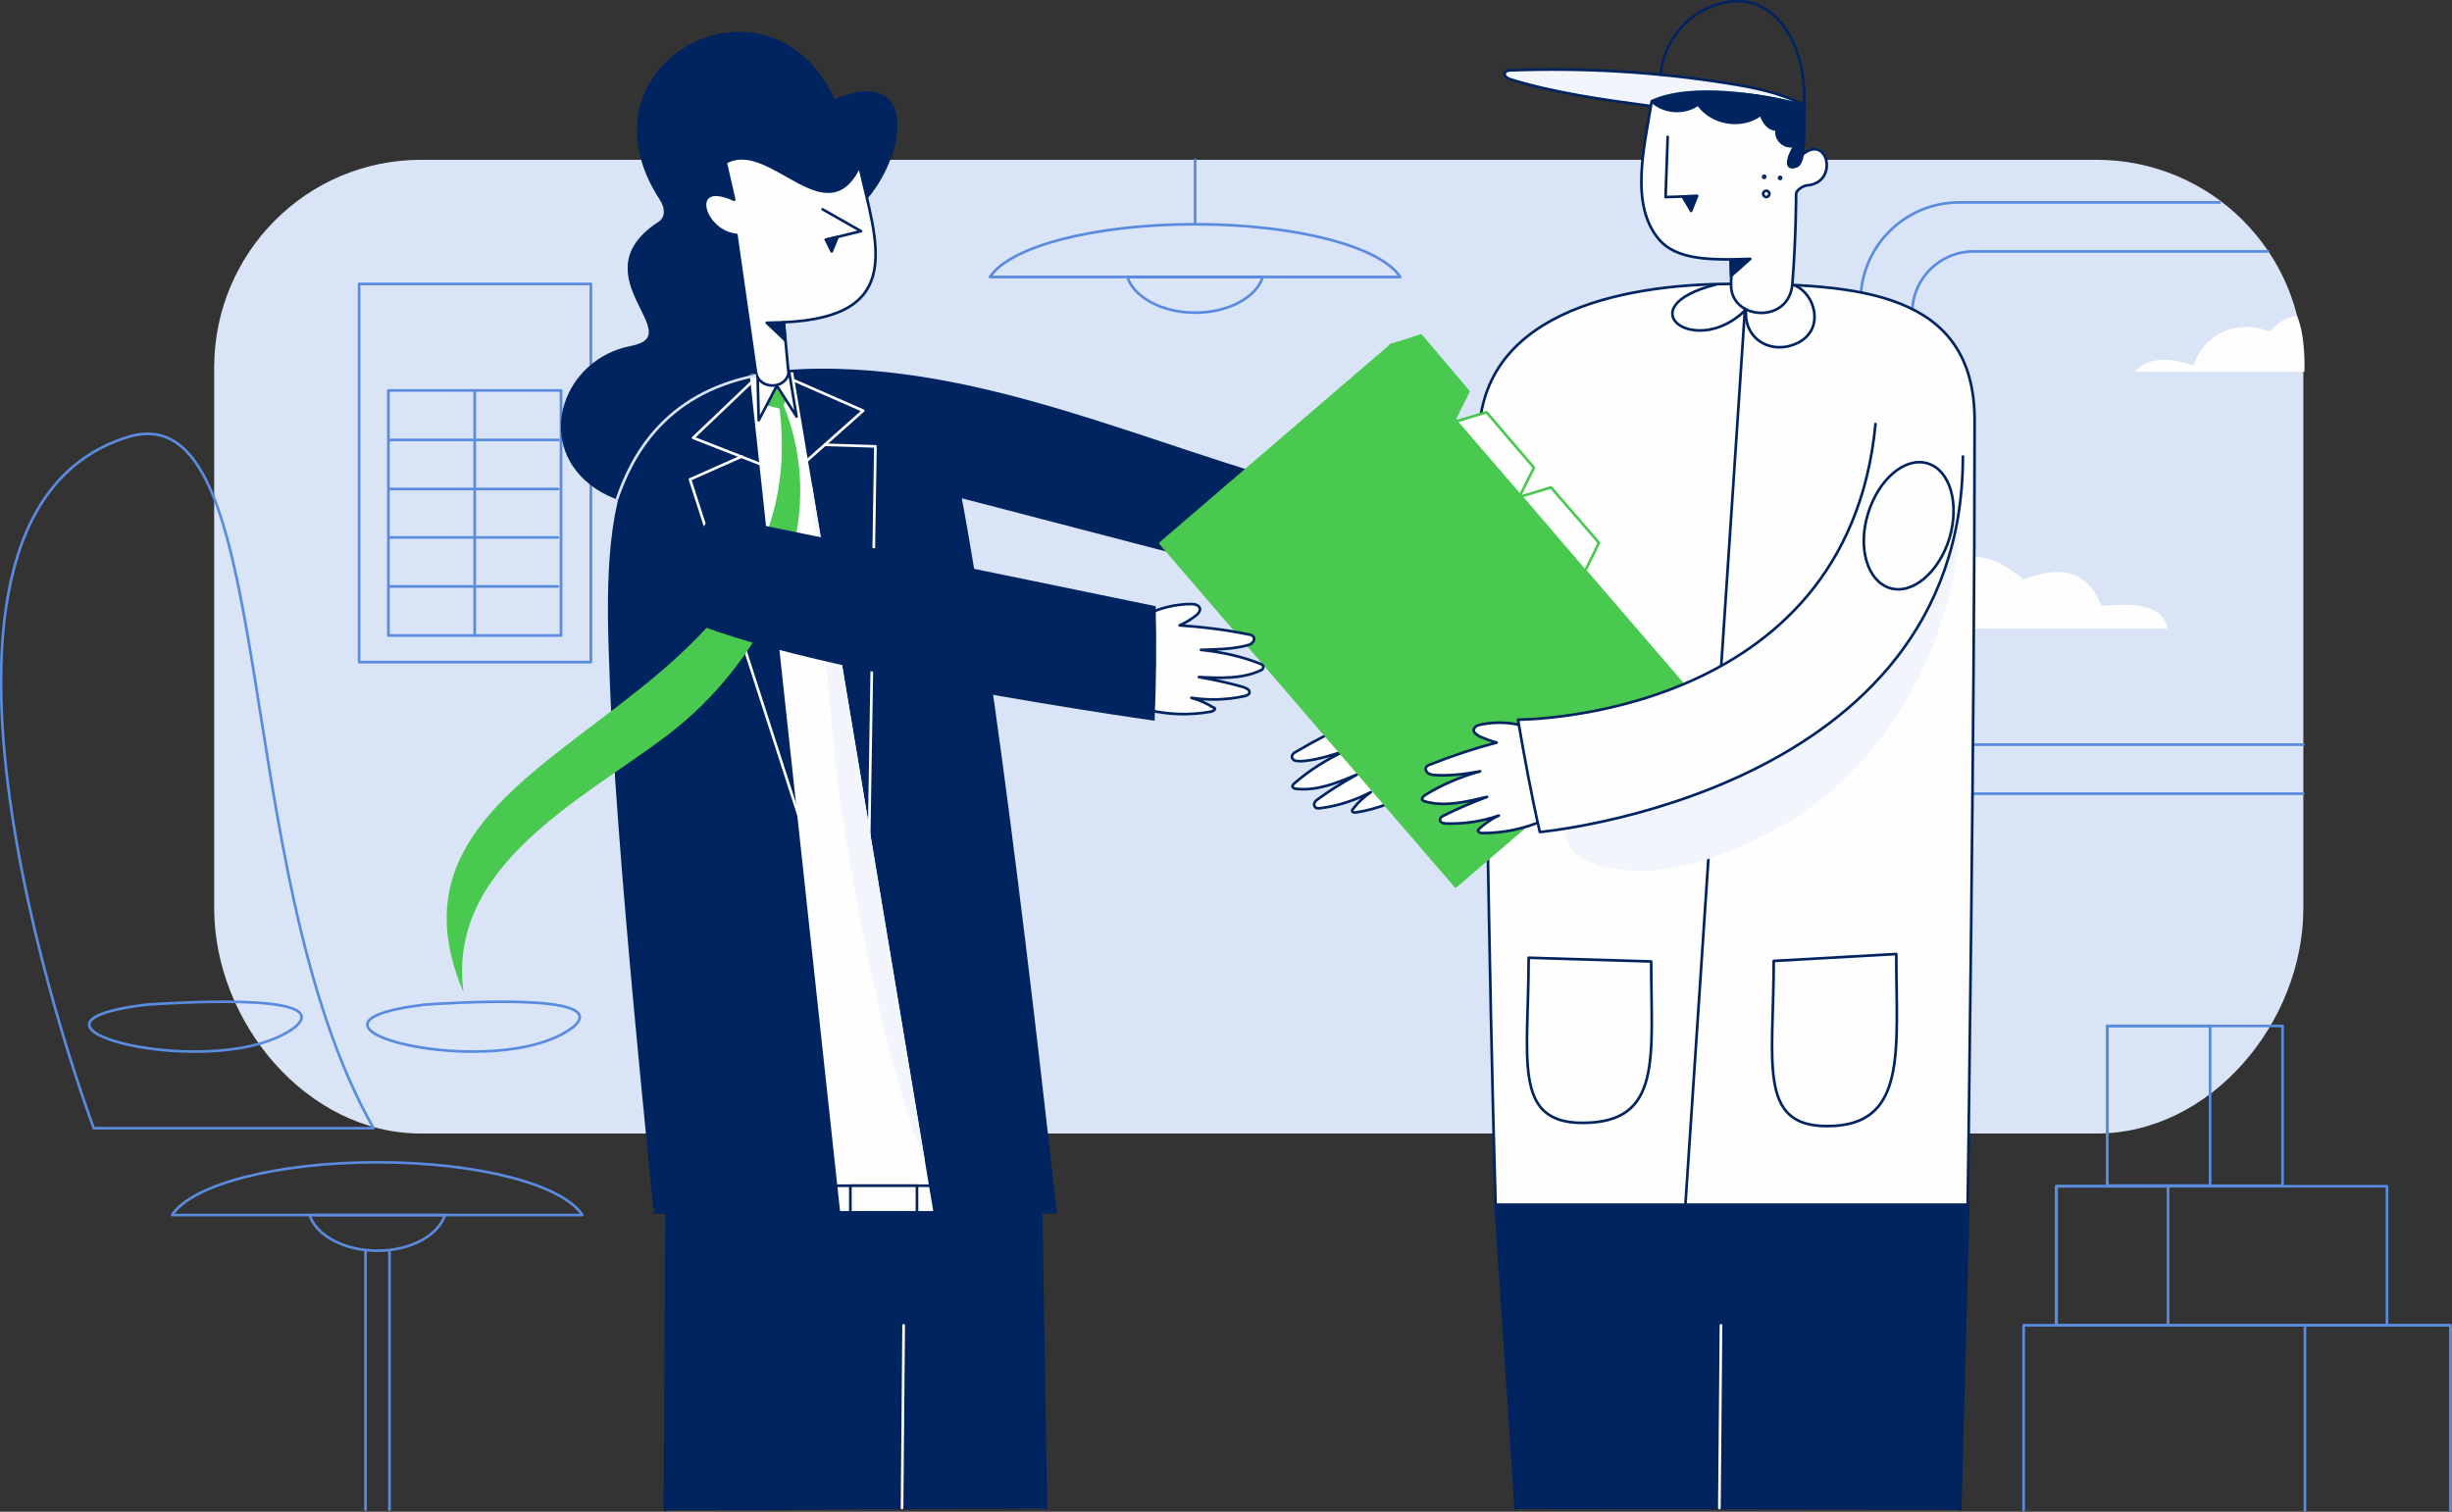 <?xml version="1.0" encoding="utf-8"?>
<!-- Generator: Adobe Illustrator 27.3.1, SVG Export Plug-In . SVG Version: 6.00 Build 0)  -->
<svg version="1.1" id="Layer_1" xmlns="http://www.w3.org/2000/svg" xmlns:xlink="http://www.w3.org/1999/xlink" x="0px" y="0px"
	 viewBox="0 0 460.2 283.8" style="enable-background:new 0 0 460.2 283.8;" xml:space="preserve">
<rect x="0" y="0" width="460.2" height="283.8" fill="#333333" stroke="none"/>
<style type="text/css">
	.st0{fill:#D9E4F7;}
	.st1{fill:none;stroke:#598BDE;stroke-width:0.5;stroke-linecap:round;stroke-linejoin:round;stroke-miterlimit:10;}
	.st2{fill:#FFFEFF;}
	.st3{fill:#002460;stroke:#002460;stroke-width:0.5;stroke-linecap:round;stroke-linejoin:round;stroke-miterlimit:10;}
	.st4{fill:#002460;}
	.st5{fill:none;stroke:#002460;stroke-width:0.5;stroke-linecap:round;stroke-linejoin:round;stroke-miterlimit:10;}
	.st6{fill:#FFFEFF;stroke:#002460;stroke-width:0.5;stroke-linecap:round;stroke-linejoin:round;stroke-miterlimit:10;}
	.st7{fill:none;stroke:#D9E4F7;stroke-width:0.5;stroke-linejoin:round;stroke-miterlimit:10;}
	.st8{fill:none;stroke:#FFFEFF;stroke-width:0.5;stroke-linecap:round;stroke-linejoin:round;stroke-miterlimit:10;}
	.st9{fill:#49C94F;}
	.st10{fill:#F2F6FC;}
	.st11{fill:#49C94F;stroke:#49C94F;stroke-width:0.5;stroke-linecap:round;stroke-linejoin:round;stroke-miterlimit:10;}
	.st12{fill:#FFFEFF;stroke:#49C94F;stroke-width:0.5;stroke-linecap:round;stroke-linejoin:round;stroke-miterlimit:10;}
</style>
<g>
	<g>
		<path class="st0" d="M79,30h314.5c21.4,0,38.8,17.3,38.8,38.8v101.7c0,21.4-17.3,42.3-38.8,42.3H79c-21.4,0-38.8-20.9-38.8-42.3
			V68.8C40.3,47.4,57.6,30,79,30z"/>
		<path class="st1" d="M262.8,52c-3.7-5.7-19.5-9.9-38.5-9.9s-34.8,4.2-38.5,9.9H262.8z"/>
		<path class="st1" d="M211.6,52c1.2,3.8,6.5,6.7,12.7,6.7c6.3,0,11.5-2.9,12.7-6.7H211.6z"/>
		<path class="st1" d="M224.3,30v11.9"/>
		<path class="st1" d="M109.3,228.1c-3.7-5.7-19.5-9.9-38.5-9.9s-34.8,4.2-38.5,9.9H109.3z"/>
		<path class="st1" d="M58.1,228.1c1.2,3.8,6.5,6.7,12.7,6.7c6.3,0,11.5-2.9,12.7-6.7H58.1z"/>
		<path class="st1" d="M73.1,235.1v48.3"/>
		<path class="st1" d="M68.6,283.4v-48.3"/>
		<path class="st1" d="M70.1,211.8H17.6c0,0-43-114.1,6.2-129.7C52.8,72.9,42.5,163,70.1,211.8z"/>
		<path class="st1" d="M79.7,188.6c-31.1,3.8,13.7,15.1,27.9,4.2C115.4,186.1,83,188.4,79.7,188.6z"/>
		<path class="st1" d="M27.5,188.6c-31.1,3.8,13.7,15.1,27.9,4.2C63.2,186.1,30.8,188.4,27.5,188.6z"/>
		<path class="st1" d="M110.9,53.3H67.4v71h43.5V53.3z"/>
		<path class="st1" d="M105.3,73.3H72.9v46h32.4V73.3z"/>
		<path class="st1" d="M73.1,82.6h31.7"/>
		<path class="st1" d="M89.1,119.3v-46"/>
		<path class="st1" d="M73.1,91.8h31.7"/>
		<path class="st1" d="M73,100.9h31.7"/>
		<path class="st1" d="M73,110.1h31.7"/>
		<path class="st2" d="M365.6,118h41.2c-0.9-5.3-8.4-4.5-12.4-4.3c-2.8-7.1-8.3-7.4-14.6-4.9c-2.7-2.2-5.7-4.2-9.3-4.3
			c-0.3-0.1-0.6,0.1-0.6,0.4C368.7,109.8,366.2,117.7,365.6,118z"/>
		<path class="st1" d="M432.3,149h-64.6c-10.2,0-18.5-8.3-18.5-18.5v-74c0-10.2,8.3-18.5,18.5-18.5h48.9"/>
		<path class="st1" d="M432.3,139.8h-61.9c-6.4,0-11.5-5.2-11.5-11.5V58.7c0-6.4,5.2-11.5,11.5-11.5h55.3"/>
		<path class="st1" d="M379.8,283.5v-34.7h80.1v34.7"/>
		<path class="st1" d="M432.6,283.5v-34.7h27.3v34.7"/>
		<path class="st1" d="M386,248.8h62v-26.1h-62V248.8z"/>
		<path class="st1" d="M385.9,248.8h21v-26.1h-21V248.8z"/>
		<path class="st1" d="M428.4,192.6h-32.9v30h32.9V192.6z"/>
		<path class="st1" d="M414.8,192.6h-19.3v30h19.3V192.6z"/>
		<path class="st2" d="M432.5,69.8h-31.9c2.7-3.1,7.3-2.5,11.1-1.2c0.8-2.7,2.8-5,5.3-6.2s5.5-1.4,8.2-0.4c0.3,0.1,0.6,0.2,0.9,0.1
			c0.3-0.1,0.4-0.3,0.6-0.5c1.1-1.3,2.8-2.1,4.4-2.3C432.8,63.1,432.5,69.8,432.5,69.8z"/>
		<path class="st3" d="M158.2,40.8c10.1-5.2,16.9-29.7-1.7-21.9c-12-26.5-49.1-7.1-32.5,18.4c1.1,1.6,1.3,3.7-0.5,4.7
			c-14.8,9.9,6.5,21-5.1,23.2c-12.3,2.4-17.7,17.4-7.6,25.5c11.7,9.3,28.5-0.5,31.6-13.9C145.1,56.6,149.5,55.7,158.2,40.8z"/>
		<path class="st4" d="M114.6,124.9c-1.4-34,1.8-56.5,42.7-55.4c33,0.9,63.9,16.7,95.6,24.2c-2,5.6-3.9,11.3-5.9,16.9
			c-22.3-5.8-44.5-11.6-66.8-17.4c8.2,43.5,17.8,134.4,17.9,134.4h-75.2C123.1,227.7,115.6,158.9,114.6,124.9z"/>
		<path class="st2" d="M140.7,70.3l17,157.4l17.5-0.1L148.8,69.5L140.7,70.3z"/>
		<path class="st5" d="M114.6,124.9c-1.4-34,1.8-56.5,42.7-55.4c33,0.9,63.9,16.7,95.6,24.2c-2,5.6-3.9,11.3-5.9,16.9
			c-22.3-5.8-44.5-11.6-66.8-17.4c8.2,43.5,17.8,134.4,17.9,134.4h-75.2C123.1,227.7,115.6,158.9,114.6,124.9z"/>
		<path class="st6" d="M138.2,44.1l3.7,25.9c0.6,3.1,5.4,3.2,6.1,0.1l-0.9-9.6c23.1-1,17.4-15,14.2-29.3
			c-6.2,13.1-16.8-5.4-25.1-0.7c0.5,2.3,1.1,4.7,1.6,7C129.1,33.5,131.9,43.5,138.2,44.1z"/>
		<path class="st7" d="M141.9,70.5c-17.3,3.4-23.4,15.3-26.1,23.2"/>
		<path class="st5" d="M154.4,39.3l7.2,4.1L155,45"/>
		<path class="st3" d="M155,45l2.2-0.5l-1.1,2.7L155,45z"/>
		<path class="st3" d="M143.9,60.6l3.2-0.1l0.3,3.4L143.9,60.6z"/>
		<path class="st4" d="M124.8,283.5l0.3-55.6l70.3-0.2l0.9,55.5"/>
		<path class="st5" d="M124.8,283.5l0.3-55.6l70.3-0.2l0.9,55.5"/>
		<path class="st8" d="M169.3,283.1l0.3-34.3"/>
		<path class="st8" d="M141.1,71.7l-11,10.5l13.3,5.2"/>
		<path class="st8" d="M139.2,85.7l-9.7,4.3l21.2,65.6"/>
		<path class="st8" d="M149,71.4l13,5.7l-10.8,9.6"/>
		<path class="st8" d="M154.9,83.5l9.4,0.3l-1.2,74.6"/>
		<path class="st9" d="M145.8,73.3c11.1,63.2-79.8,63.8-58.8,113c-3.2-23.5,21.9-36,37.9-48C144.5,123.6,157.4,96.7,145.8,73.3z"/>
		<path class="st9" d="M145.8,72.7l-1.9,3.4l2.8,0.7l0.8-1.7L145.8,72.7z"/>
		<path class="st5" d="M142.2,70.9l0.2,8l3.4-6.5l3.7,5.8l-1.4-8.4"/>
		<path class="st5" d="M155.1,222.6h21.2"/>
		<path class="st2" d="M265.5,148.3c-3.3,2.2-7.1,3.6-10.9,4.2c-0.4,0.1-0.9,0-0.8-0.4c0-0.1,0.1-0.2,0.2-0.3c0.9-1.2,2-2.2,3.3-3.1
			c-2.9,1.5-6.1,2.6-9.4,3c-0.5,0.1-1,0.1-1.2-0.4s0.2-1,0.7-1.3c2.3-1.7,4.8-3.2,7.3-4.6c-3.6,1.5-7.4,3.1-11.3,2.7
			c-0.3,0-0.7-0.1-0.8-0.4c-0.1-0.3,0.2-0.5,0.4-0.7c2.9-2.5,6.1-4.5,9.6-6.1c-2.7,0.9-5.5,1.8-8.3,2c-0.4,0-0.8,0-1.2-0.1
			s-0.7-0.5-0.6-0.9c0.1-0.4,0.4-0.6,0.8-0.8c3.7-2.2,7.6-4.2,11.6-5.9c-1.2-0.1-2.3-0.3-3.4-0.7c-0.5-0.2-1.2-0.5-1.2-1.1
			s0.6-1,1.2-1.2c2.9-1.1,6.2-1.4,9.3-0.8"/>
		<path class="st5" d="M265.5,148.3c-3.3,2.2-7.1,3.6-10.9,4.2c-0.4,0.1-0.9,0-0.8-0.4c0-0.1,0.1-0.2,0.2-0.3c0.9-1.2,2-2.2,3.3-3.1
			c-2.9,1.5-6.1,2.6-9.4,3c-0.5,0.1-1,0.1-1.2-0.4s0.2-1,0.7-1.3c2.3-1.7,4.8-3.2,7.3-4.6c-3.6,1.5-7.4,3.1-11.3,2.7
			c-0.3,0-0.7-0.1-0.8-0.4c-0.1-0.3,0.2-0.5,0.4-0.7c2.9-2.5,6.1-4.5,9.6-6.1c-2.7,0.9-5.5,1.8-8.3,2c-0.4,0-0.8,0-1.2-0.1
			s-0.7-0.5-0.6-0.9c0.1-0.4,0.4-0.6,0.8-0.8c3.7-2.2,7.6-4.2,11.6-5.9c-1.2-0.1-2.3-0.3-3.4-0.7c-0.5-0.2-1.2-0.5-1.2-1.1
			s0.6-1,1.2-1.2c2.9-1.1,6.2-1.4,9.3-0.8"/>
		<path class="st6" d="M172.1,222.6h-12.5v5h12.5V222.6z"/>
		<path class="st6" d="M280.7,226.2c-1.4-47.6-1.7-95.2-3.1-142.9c-0.7-24.3,26.1-30,47.6-30c23.4,0,45.4,1.4,45.4,25.6
			c0,58.1-1.3,147.3-1.3,147.3L280.7,226.2L280.7,226.2z"/>
		<path class="st10" d="M309.7,19.9c-8.8-1.2-17.7-2.4-26.2-5c-0.6-0.2-1.2-0.6-1.1-1.1s0.7-0.6,1.3-0.6c13.5-0.5,27,0.3,40.3,2.4
			c5.1,0.8,10.2,1.8,14.7,4.2"/>
		<path class="st5" d="M309.7,19.9c-8.8-1.2-17.7-2.4-26.2-5c-0.6-0.2-1.2-0.6-1.1-1.1s0.7-0.6,1.3-0.6c13.5-0.5,27,0.3,40.3,2.4
			c5.1,0.8,10.2,1.8,14.7,4.2"/>
		<path class="st11" d="M316.5,129.2l-55.4-64.4L217.8,102l55.4,64.4L316.5,129.2z"/>
		<path class="st11" d="M261,64.8l5.7-1.8l8.9,10.5l-2.6,5.2L261,64.8z"/>
		<path class="st12" d="M273.3,79.1l5.7-1.7l8.9,10.4l-2.6,5.2L273.3,79.1z"/>
		<path class="st12" d="M285.5,93.2l5.6-1.7l9,10.4l-2.6,5.3L285.5,93.2z"/>
		<path class="st5" d="M322.1,53.4c-17.1,4.3-3.7,14.1,5.6,4.7c-0.5,6,5.4,8.8,10.2,6c4.5-2.7,2.7-8.9-1-10.5"/>
		<path class="st6" d="M324.9,53.3c0.1-2.8-0.1-1.8,0-4.6c-4.4,0-10.3-0.1-13.4-3.6c-5.8-6.6-2.8-17.8-1.5-26.1
			c7.4-3.4,20.4-1.3,28.6,0.8l-0.5,9.4c4.9-4.5,7.2,5.2,1,5.6c-0.7,0.1-2,0.9-2,1.6c0,0,0,8.1-0.7,16.9
			C335.8,61,324.6,60.1,324.9,53.3z"/>
		<path class="st5" d="M327.5,58l-11.2,168.5"/>
		<path class="st2" d="M289.7,154c-3.6,1.6-7.5,2.4-11.5,2.4c-0.4,0-0.8-0.2-0.8-0.5c0-0.1,0.1-0.2,0.2-0.3c1.1-1,2.4-1.9,3.7-2.5
			c-3.1,1.1-6.5,1.6-9.8,1.5c-0.5,0-1-0.1-1.2-0.5c-0.2-0.5,0.4-0.9,0.9-1.1c2.6-1.3,5.2-2.4,7.9-3.4c-3.8,0.9-7.8,1.9-11.5,0.9
			c-0.3-0.1-0.7-0.2-0.7-0.5s0.3-0.5,0.5-0.7c3.2-2,6.8-3.5,10.4-4.5c-2.8,0.5-5.7,0.9-8.5,0.7c-0.4,0-0.8-0.1-1.2-0.3
			c-0.3-0.2-0.6-0.6-0.5-1s0.5-0.6,0.9-0.7c4-1.6,8.2-3,12.4-4.1c-1.1-0.3-2.2-0.7-3.3-1.2c-0.5-0.3-1.1-0.7-1-1.2
			c0.1-0.6,0.8-0.9,1.4-1c3.1-0.6,6.3-0.4,9.3,0.7"/>
		<path class="st5" d="M289.7,154c-3.6,1.6-7.5,2.4-11.5,2.4c-0.4,0-0.8-0.2-0.8-0.5c0-0.1,0.1-0.2,0.2-0.3c1.1-1,2.4-1.9,3.7-2.5
			c-3.1,1.1-6.5,1.6-9.8,1.5c-0.5,0-1-0.1-1.2-0.5c-0.2-0.5,0.4-0.9,0.9-1.1c2.6-1.3,5.2-2.4,7.9-3.4c-3.8,0.9-7.8,1.9-11.5,0.9
			c-0.3-0.1-0.7-0.2-0.7-0.5s0.3-0.5,0.5-0.7c3.2-2,6.8-3.5,10.4-4.5c-2.8,0.5-5.7,0.9-8.5,0.7c-0.4,0-0.8-0.1-1.2-0.3
			c-0.3-0.2-0.6-0.6-0.5-1s0.5-0.6,0.9-0.7c4-1.6,8.2-3,12.4-4.1c-1.1-0.3-2.2-0.7-3.3-1.2c-0.5-0.3-1.1-0.7-1-1.2
			c0.1-0.6,0.8-0.9,1.4-1c3.1-0.6,6.3-0.4,9.3,0.7"/>
		<path class="st10" d="M302.8,147.8c-8-0.3-13.1,10.4-4.7,13.9c11.3,4.6,24.9-0.4,35.2-6c22.1-12,35.4-38.3,34.7-63.2
			c-11.2,16.2-26,28.1-41,40.6C320.1,139.9,309.7,140.9,302.8,147.8z"/>
		<path class="st2" d="M368.4,85.7c0,63.3-79.4,70.5-79.4,70.5c-1.6-7-2.9-14.1-4.1-21.1c0,0,61.8,0.2,67.1-55.5"/>
		<path class="st5" d="M368.4,85.7c0,63.3-79.4,70.5-79.4,70.5c-1.6-7-2.9-14.1-4.1-21.1c0,0,61.8,0.2,67.1-55.5"/>
		<path class="st6" d="M286.9,179.8l23,0.7c0,18,2.2,30.3-12.9,30.3C283.8,210.8,286.9,198.7,286.9,179.8z"/>
		<path class="st6" d="M332.9,180.4l23-1.3c0,18,2.2,32.3-12.9,32.3C329.8,211.5,332.9,199.3,332.9,180.4z"/>
		<path class="st6" d="M365.9,101c1.9-6.5,0.1-12.7-4.1-14s-9.2,2.9-11.2,9.4s-0.1,12.7,4.1,14C358.9,111.7,363.9,107.5,365.9,101z"
			/>
		<path class="st5" d="M313,25.7L312.6,37l5.9-0.2"/>
		<path class="st3" d="M315.8,36.9l2.7-0.1l-1.1,2.8L315.8,36.9z"/>
		<path class="st3" d="M324.8,48.7l3.7-0.1l-3.6,3.2L324.8,48.7z"/>
		<path class="st3" d="M310.1,19.1c2.3,2.1,6.1,2.3,8.6,0.5c2.6,3.7,8.2,4.6,11.8,1.9c0.4,1.3,1.4,2.9,3,2.8c-0.5,1.9,1.6,3.7,3.4,3
			c-0.9,1.2-2.5,5,0.3,3.9c2-0.8,1.2-8.8,1.5-11.3C329.3,17.2,319.4,16.4,310.1,19.1z"/>
		<path class="st5" d="M311.7,14c1-9.8,9.6-14.4,15.8-13.7c6.2,0.8,11.6,8.3,11.1,19.4"/>
		<path class="st5" d="M331.1,33.4c0.1,0,0.2-0.1,0.2-0.2c0-0.1-0.1-0.2-0.2-0.2s-0.2,0.1-0.2,0.2C330.9,33.3,331,33.4,331.1,33.4z"
			/>
		<path class="st5" d="M334.1,33.6c0.1,0,0.2-0.1,0.2-0.2c0-0.1-0.1-0.2-0.2-0.2s-0.2,0.1-0.2,0.2S334,33.6,334.1,33.6z"/>
		<path class="st5" d="M331.5,37c0.3,0,0.6-0.3,0.6-0.6s-0.3-0.6-0.6-0.6c-0.3,0-0.6,0.3-0.6,0.6S331.2,37,331.5,37z"/>
		<path class="st4" d="M284.5,283.3l-3.8-57.1h88.7l-1.5,57.2"/>
		<path class="st5" d="M284.5,283.3l-3.8-57.1h88.7l-1.5,57.2"/>
		<path class="st10" d="M152.3,90.4L173.6,218c0,0-8.4-18.7-15.6-65.5C155.8,138.1,152.3,90.4,152.3,90.4z"/>
		<path class="st2" d="M215.6,133.3c3.8,0.9,7.8,1,11.7,0.3c0.3-0.1,0.8-0.3,0.7-0.6c0-0.1-0.2-0.2-0.3-0.2
			c-1.3-0.8-2.7-1.4-4.1-1.8c3.3,0.5,6.6,0.4,9.9-0.3c0.4-0.1,1-0.3,1-0.7c0.1-0.5-0.6-0.8-1.1-1c-2.8-0.8-5.6-1.4-8.4-1.9
			c3.9,0.2,8,0.4,11.5-1.2c0.3-0.1,0.6-0.3,0.6-0.7c0-0.3-0.3-0.5-0.6-0.6c-3.5-1.4-7.3-2.2-11.1-2.6c2.9-0.1,5.7-0.1,8.5-0.8
			c0.4-0.1,0.8-0.2,1.1-0.5s0.5-0.7,0.3-1.1c-0.2-0.3-0.6-0.5-1-0.5c-4.3-0.9-8.6-1.4-12.9-1.7c1.1-0.5,2.1-1.1,3-1.8
			c0.4-0.3,0.9-0.8,0.8-1.4c-0.2-0.6-0.9-0.8-1.6-0.8c-3.1,0-6.3,0.8-9,2.3"/>
		<path class="st5" d="M215.6,133.3c3.8,0.9,7.8,1,11.7,0.3c0.3-0.1,0.8-0.3,0.7-0.6c0-0.1-0.2-0.2-0.3-0.2
			c-1.3-0.8-2.7-1.4-4.1-1.8c3.3,0.5,6.6,0.4,9.9-0.3c0.4-0.1,1-0.3,1-0.7c0.1-0.5-0.6-0.8-1.1-1c-2.8-0.8-5.6-1.4-8.4-1.9
			c3.9,0.2,8,0.4,11.5-1.2c0.3-0.1,0.6-0.3,0.6-0.7c0-0.3-0.3-0.5-0.6-0.6c-3.5-1.4-7.3-2.2-11.1-2.6c2.9-0.1,5.7-0.1,8.5-0.8
			c0.4-0.1,0.8-0.2,1.1-0.5s0.5-0.7,0.3-1.1c-0.2-0.3-0.6-0.5-1-0.5c-4.3-0.9-8.6-1.4-12.9-1.7c1.1-0.5,2.1-1.1,3-1.8
			c0.4-0.3,0.9-0.8,0.8-1.4c-0.2-0.6-0.9-0.8-1.6-0.8c-3.1,0-6.3,0.8-9,2.3"/>
		<path class="st4" d="M121.8,111.1c3.4,11.4,94.9,24.2,94.9,24.2c0.3-7.2,0.4-14.4,0.2-21.5l-83.1-17.1"/>
		<path class="st8" d="M322.7,283.1l0.3-34.3"/>
	</g>
</g>
</svg>
